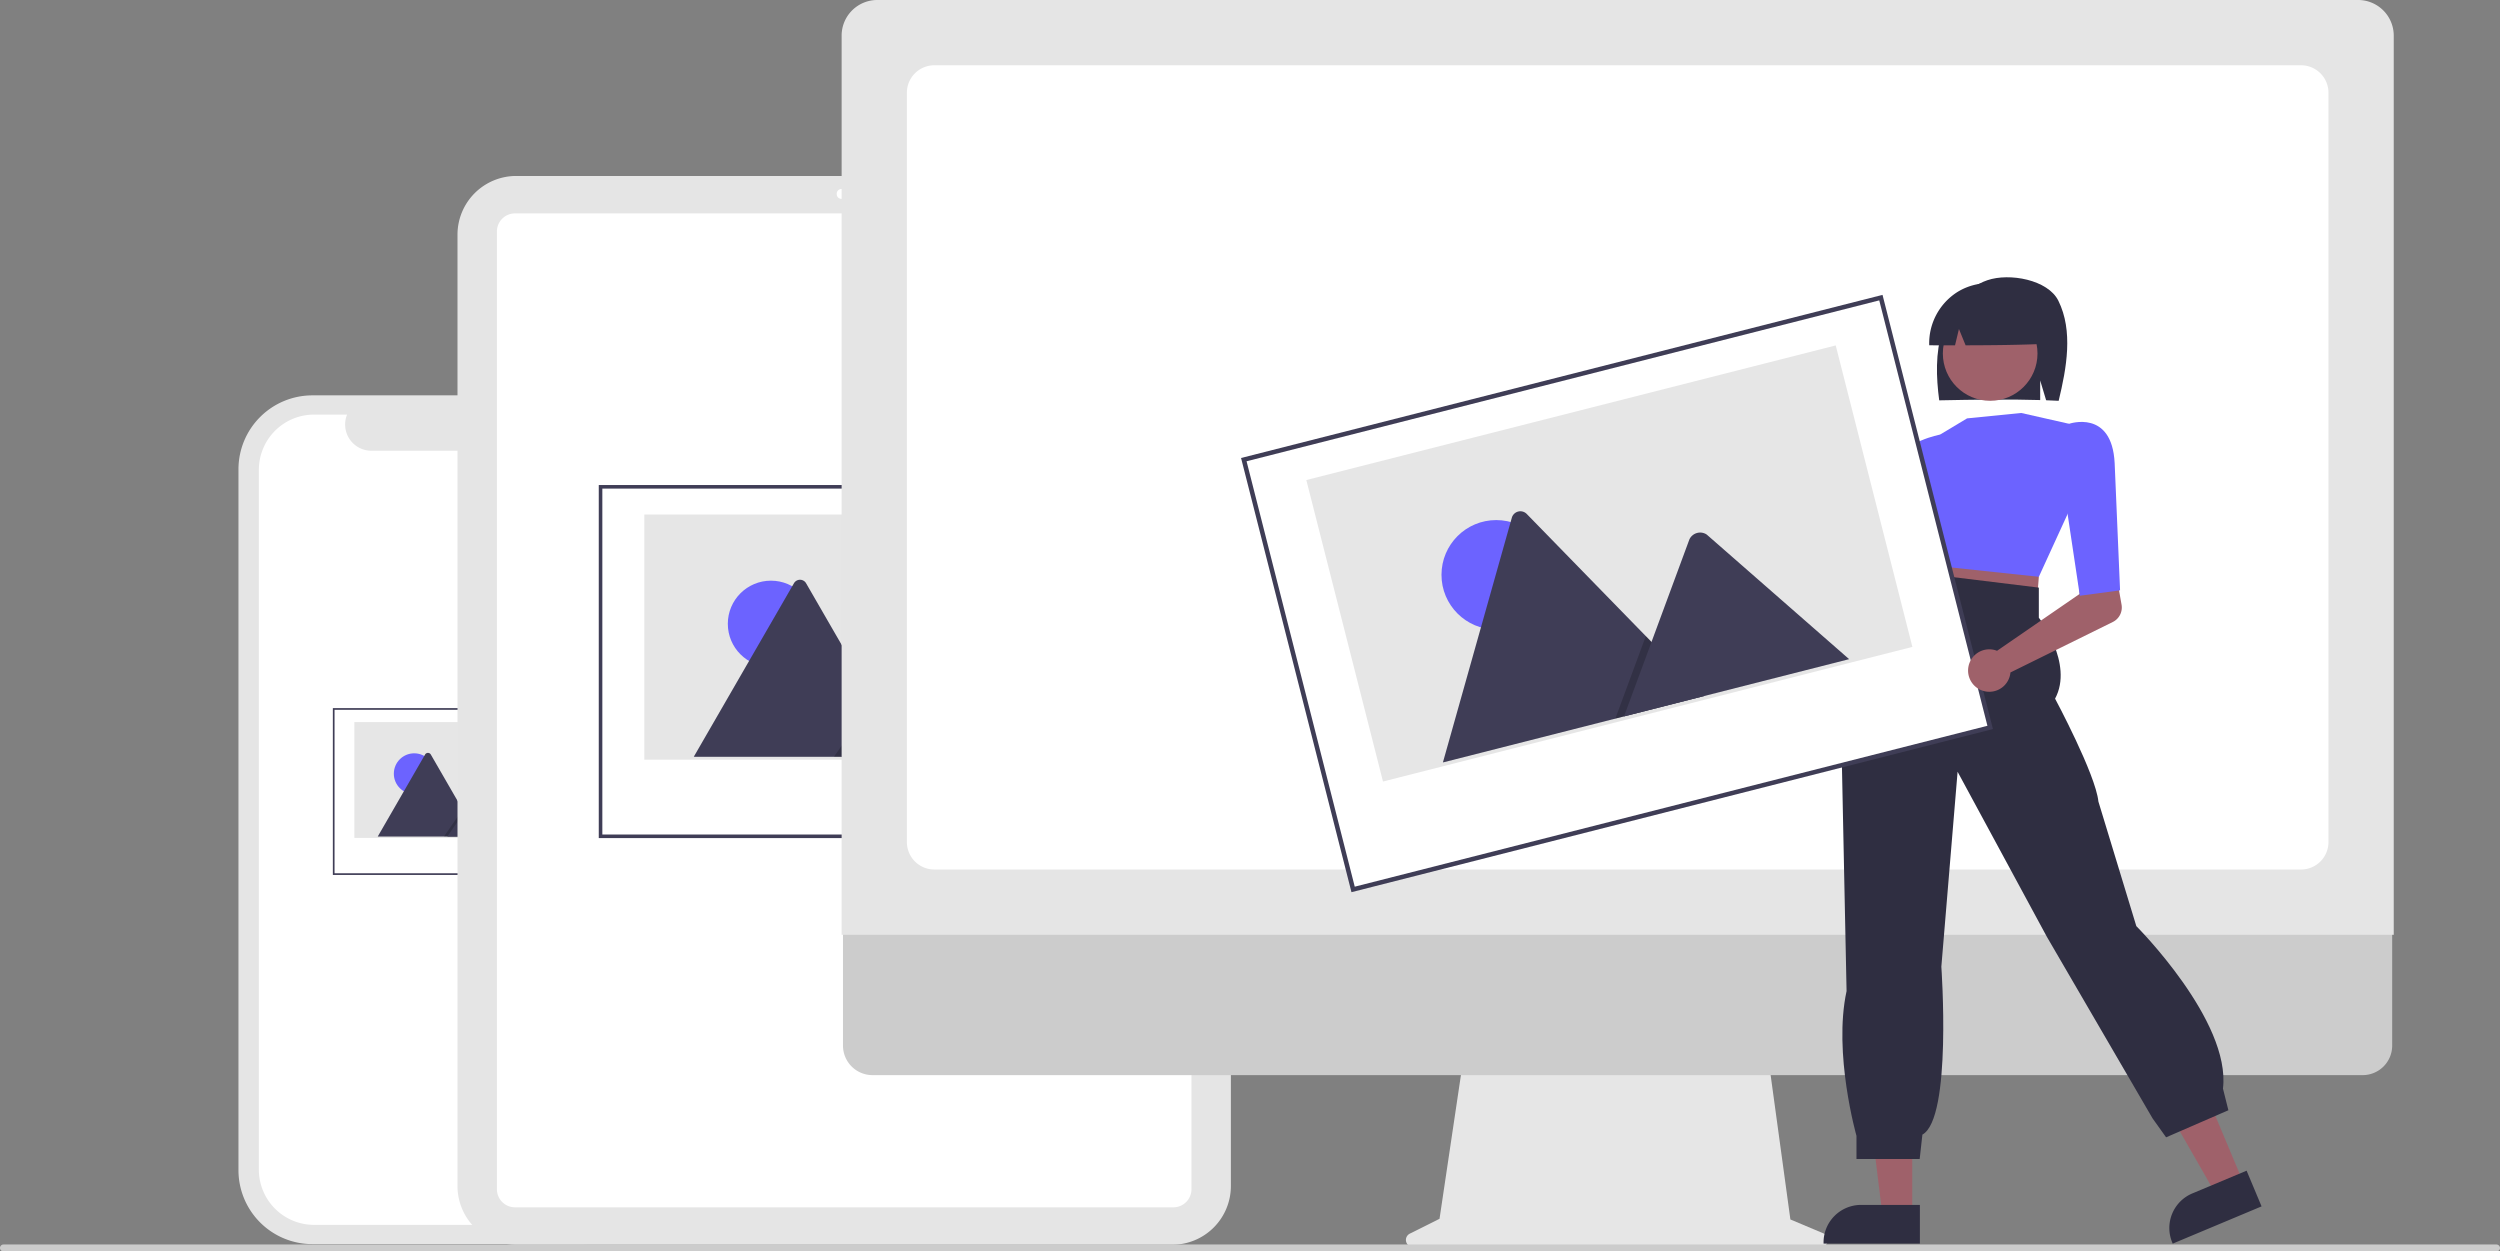 <svg height="462.144" viewBox="0 0 923.222 462.144" width="923.222" xmlns="http://www.w3.org/2000/svg"><rect x="0" y="0" width="923.222" height="462.144" fill="#808080" stroke="none"/><path d="m382.737 439.412h-1.722v-47.178a27.305 27.305 0 0 0 -27.305-27.305h-99.953a27.305 27.305 0 0 0 -27.305 27.305v258.823a27.305 27.305 0 0 0 27.305 27.305h99.953a27.305 27.305 0 0 0 27.306-27.305v-178.063h1.722z" fill="#e5e5e5" transform="translate(-138.389 -218.928)"/><path d="m354.811 372.032h-13.047a9.688 9.688 0 0 1 -8.97 13.347h-57.262a9.688 9.688 0 0 1 -8.97-13.347h-12.186a20.391 20.391 0 0 0 -20.391 20.391v258.444a20.391 20.391 0 0 0 20.391 20.391h100.435a20.391 20.391 0 0 0 20.391-20.391v-258.444a20.391 20.391 0 0 0 -20.391-20.391z" fill="#fff" transform="translate(-138.389 -218.928)"/><path d="m123.23 261.812h90.396v60.985h-90.396z" fill="#fff"/><path d="m352.327 542.037h-91.019v-61.609h91.019zm-90.396-.623h89.772v-60.362h-89.772z" fill="#3f3d56" transform="translate(-138.389 -218.928)"/><path d="m269.258 528.357h75.118v-42.779h-75.118z" fill="#e6e6e6" transform="translate(-138.389 -218.928)"/><circle cx="152.967" cy="285.719" fill="#6c63ff" r="7.529"/><path d="m314.965 527.848h-36.934a.752.752 0 0 1 -.138-.011l17.468-30.257a1.223 1.223 0 0 1 2.129 0l11.723 20.305.562.972z" fill="#3f3d56" transform="translate(-138.389 -218.928)"/><path d="m176.576 308.92h-12.61l6.19-8.992.446-.648.223-.324.561.972z" opacity=".2"/><path d="m335.53 527.848h-31.945l6.19-8.992.445-.648 8.066-11.718a1.632 1.632 0 0 1 2.423-.145 1.458 1.458 0 0 1 .116.145z" fill="#3f3d56" transform="translate(-138.389 -218.928)"/><path d="m571.28 678.596h-242.283a21.684 21.684 0 0 1 -21.66-21.66v-351.365a21.684 21.684 0 0 1 21.66-21.66h242.283a21.684 21.684 0 0 1 21.66 21.66v351.365a21.684 21.684 0 0 1 -21.66 21.66z" fill="#e5e5e5" transform="translate(-138.389 -218.928)"/><path d="m571.707 664.777h-243.136a6.685 6.685 0 0 1 -6.677-6.677v-353.692a6.685 6.685 0 0 1 6.677-6.677h243.136a6.685 6.685 0 0 1 6.677 6.677v353.692a6.685 6.685 0 0 1 -6.677 6.677z" fill="#fff" transform="translate(-138.389 -218.928)"/><circle cx="310.828" cy="71.617" fill="#fff" r="1.843"/><path d="m221.777 179.774h191.302v129.061h-191.302z" fill="#fff"/><path d="m552.128 528.423h-192.621v-130.381h192.621zm-191.302-1.319h189.983v-127.742h-189.983z" fill="#3f3d56" transform="translate(-138.389 -218.928)"/><path d="m376.332 499.472h158.969v-90.532h-158.969z" fill="#e6e6e6" transform="translate(-138.389 -218.928)"/><circle cx="284.708" cy="230.367" fill="#6c63ff" r="15.933"/><path d="m473.061 498.394h-78.162a1.592 1.592 0 0 1 -.292-.023l36.967-64.032a2.588 2.588 0 0 1 4.506 0l24.809 42.97 1.189 2.056z" fill="#3f3d56" transform="translate(-138.389 -218.928)"/><path d="m334.672 279.466h-26.686l13.1-19.028.943-1.371.471-.685 1.188 2.056z" opacity=".2"/><g transform="translate(-138.389 -218.928)"><path d="m516.581 498.394h-67.604l13.1-19.029.943-1.371 17.071-24.798a3.454 3.454 0 0 1 5.127-.307 3.083 3.083 0 0 1 .246.307z" fill="#3f3d56"/><path d="m811.824 674.424-12.264-5.164-8.413-61.479h-112.034l-9.119 61.228-10.972 5.486a2.605 2.605 0 0 0 1.165 4.936h150.626a2.605 2.605 0 0 0 1.011-5.007z" fill="#e6e6e6"/><path d="m1010.917 615.96h-550.343a10.903 10.903 0 0 1 -10.879-10.903v-77.606h572.101v77.606a10.903 10.903 0 0 1 -10.879 10.903z" fill="#ccc"/><path d="m1022.371 564.13h-573.178v-332.058a13.159 13.159 0 0 1 13.144-13.144h546.89a13.159 13.159 0 0 1 13.144 13.144z" fill="#e5e5e5"/><path d="m988.137 540.029h-504.711a10.144 10.144 0 0 1 -10.133-10.133v-276.734a10.145 10.145 0 0 1 10.133-10.133h504.711a10.145 10.145 0 0 1 10.133 10.133v276.734a10.144 10.144 0 0 1 -10.133 10.133z" fill="#fff"/><path d="m1060.328 681.072h-920.604a1.317 1.317 0 0 1 -1.294-.953 1.285 1.285 0 0 1 1.242-1.613h920.551a1.358 1.358 0 0 1 1.358 1.003 1.284 1.284 0 0 1 -1.253 1.562z" fill="#ccc"/><path d="m855.678 341.031c2.591-8.257 8.482-15.83 16.63-18.621 8.148-2.791 22.363-.182 26.206 7.566 5.538 11.166 3.05 24.841.113 36.966-1.531-.081-3.077-.145-4.626-.203l-2.192-7.307v7.235c-12.097-.374-24.69-.14-37.291.102-1.129-8.584-1.43-17.481 1.161-25.738z" fill="#2f2e41"/></g><path d="m828.442 436.728-10.176 4.264-21.291-37.22 15.019-6.294z" fill="#9f616a"/><path d="m973.561 664.432-32.811 13.751-.174-.415a13.848 13.848 0 0 1 7.418-18.123l.001-0 20.04-8.398z" fill="#2f2e41" transform="translate(-138.389 -218.928)"/><path d="m817.604 479.836a7.634 7.634 0 0 1 3.097-11.288l21.871-65.997 14.648 7.812-26.105 62.417a7.675 7.675 0 0 1 -13.511 7.056z" fill="#9f616a" transform="translate(-138.389 -218.928)"/><path d="m706.181 448.559h-11.033l-5.249-42.557h16.284z" fill="#9f616a"/><path d="m847.384 678.183-35.576-.001v-.45a13.848 13.848 0 0 1 13.847-13.847h.001l21.729.001z" fill="#2f2e41" transform="translate(-138.389 -218.928)"/><path d="m750.419 206.503 2.5 6.5-.5 6.5-48-6 1.5-5.5 5.5-6.5z" fill="#9f616a"/><circle cx="734.949" cy="130.535" fill="#9f616a" r="17.475"/><g transform="translate(-138.389 -218.928)"><path d="m854.808 379.431 10-6 20-2 17.677 4-.177 32.5-11 24-47-5-2-6.539s-13-17.461 1-27.461z" fill="#6c63ff"/><path d="m857.308 380.931-2.5-1.5s-13.5 2.5-16.5 10.5-6 44-6 44l12.5 1.484 4.5-29.484z" fill="#6c63ff"/><path d="m891.308 435.931v11.106s13 16.894 6 29.894c0 0 15 28 16 38l14 46s35 35 32 60l2 8-23 10-5-7-39-67-33-61-6 72s4 56-7 62l-1 9h-23.343v-8.555s-8.657-30.445-3.657-53.445l-2-97s9-41 20-48l4-10z" fill="#2f2e41"/><path d="m861.331 326.707a21.949 21.949 0 0 1 33.371 19.156c-9.768.449-20.029.566-30.434.586l-2.459-6.018-1.45 6.023q-4.756-0-9.529-.013a22.411 22.411 0 0 1 10.501-19.734z" fill="#2f2e41"/></g><path d="m614.154 356.226h242.749v163.77h-242.749z" fill="#fff" transform="matrix(.969 -.246 .246 .969 -223.677 -24.136)"/><path d="m874.358 488.161-236.884 60.24-40.775-160.341 236.884-60.24zm-235.674 58.205 233.639-59.415-39.95-157.096-233.639 59.415z" fill="#3f3d56" transform="translate(-138.389 -218.928)"/><path d="m649.113 507.536 195.499-49.716-28.313-111.335-195.499 49.716z" fill="#e6e6e6" transform="translate(-138.389 -218.928)"/><circle cx="552.542" cy="212.275" fill="#6c63ff" r="20.218"/><path d="m767.731 475.959-96.122 24.444a2.019 2.019 0 0 1 -.366.063l25.436-90.307a3.284 3.284 0 0 1 5.541-1.409l43.949 45.086 2.105 2.157z" fill="#3f3d56" transform="translate(-138.389 -218.928)"/><path d="m629.342 257.031-32.818 8.346 10.159-27.498.731-1.98.366-.991 2.104 2.157z" opacity=".2"/><path d="m821.252 462.349-83.138 21.142 10.16-27.498.731-1.981 13.238-35.835a4.383 4.383 0 0 1 6.21-1.98 3.913 3.913 0 0 1 .398.3z" fill="#3f3d56" transform="translate(-138.389 -218.928)"/><path d="m874.685 458.894a7.861 7.861 0 0 1 1.183.366l30.507-20.999-.698-8.97 13.4-2.823 2.779 15.76a5.974 5.974 0 0 1 -3.241 6.396l-37.79 18.637a7.839 7.839 0 1 1 -6.14-8.366z" fill="#9f616a" transform="translate(-138.389 -218.928)"/><path d="m895.308 376.931 7.177-1.5s15.823-5.5 16.823 14.5l2 47-14.854 2-6.146-41z" fill="#6c63ff" transform="translate(-138.389 -218.928)"/></svg>